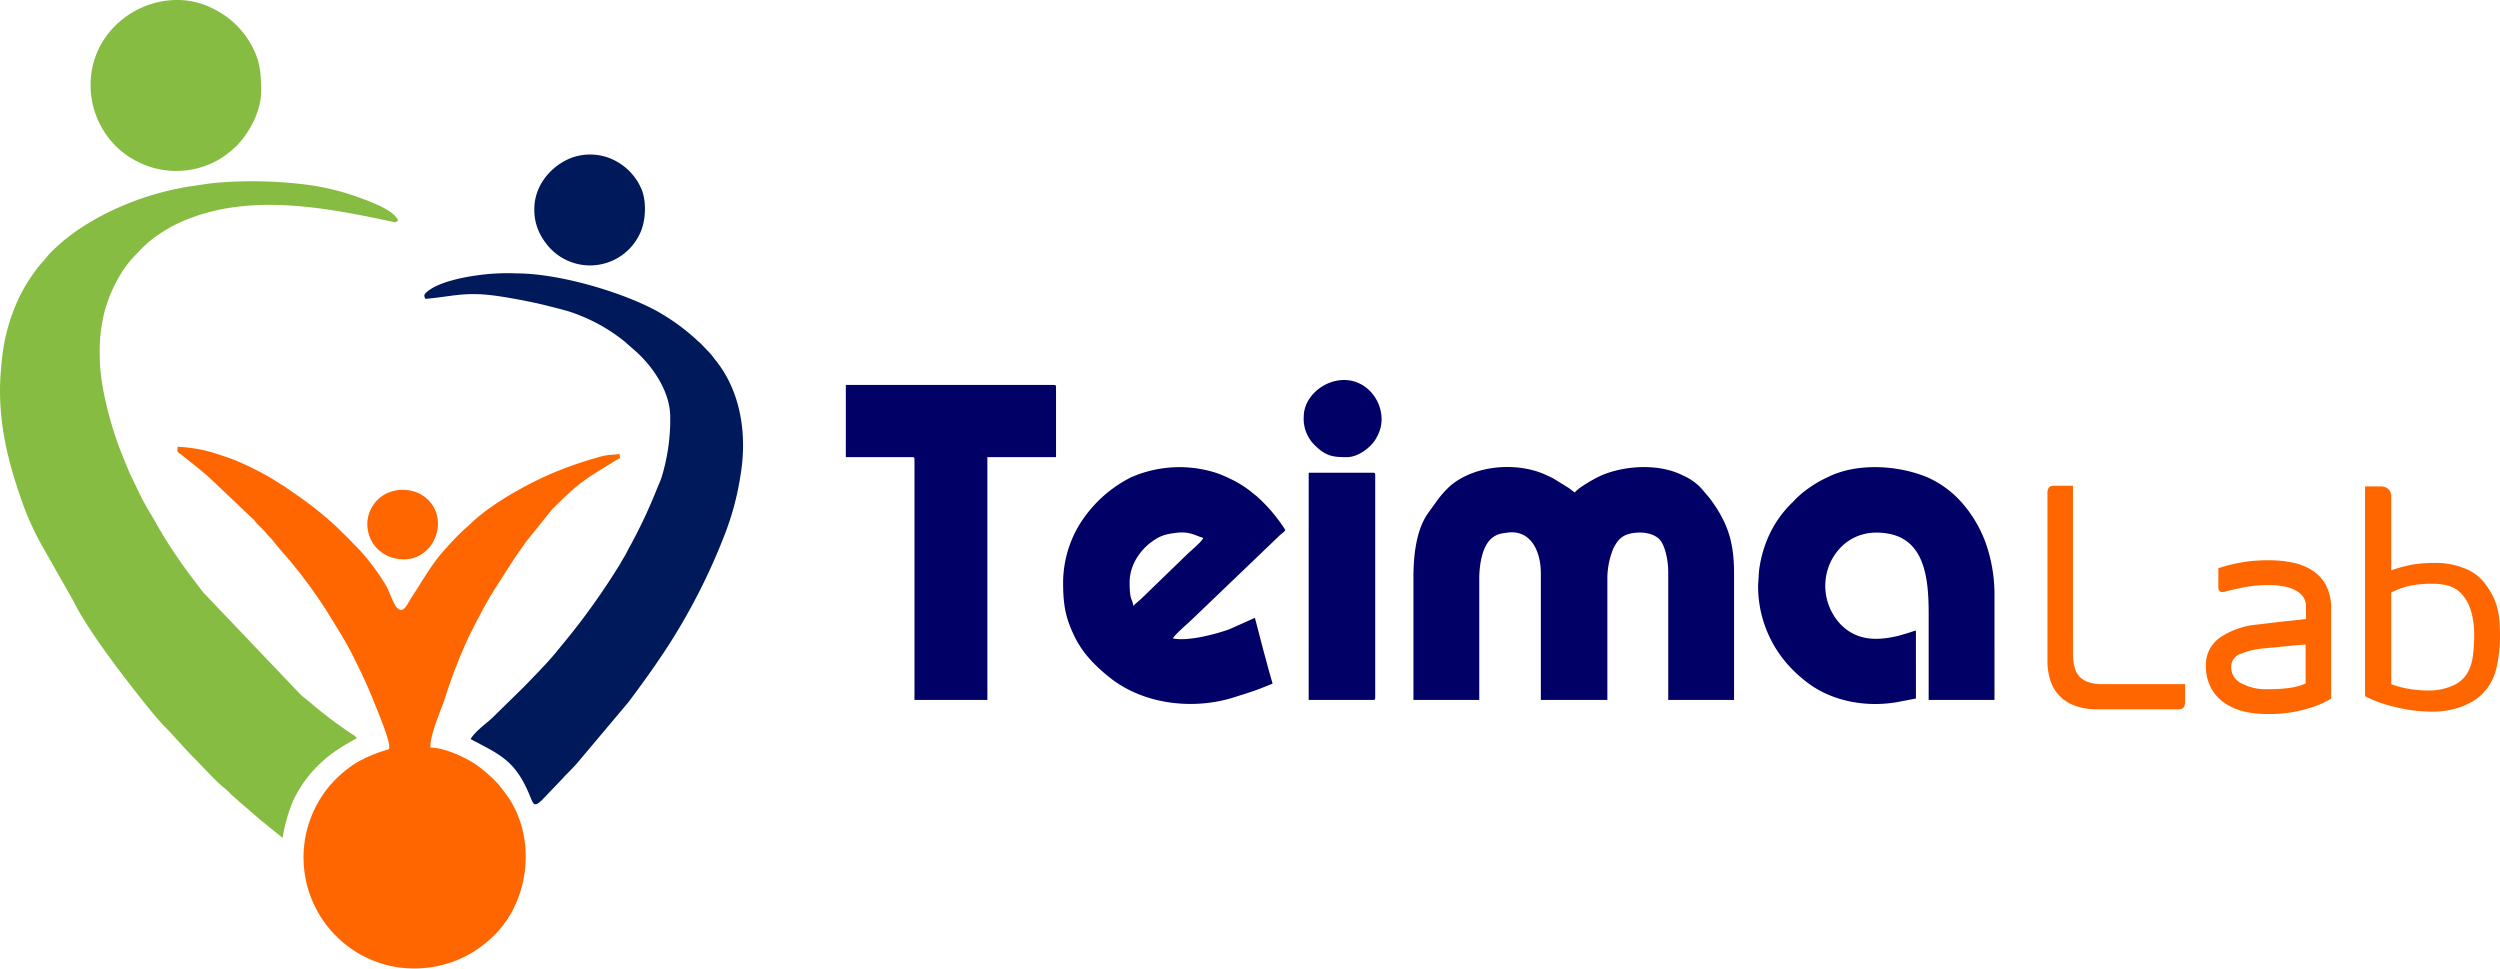 <svg xmlns="http://www.w3.org/2000/svg" width="695.864" height="269.592" viewBox="0 0 695.864 269.592">
  <g id="Group_208" data-name="Group 208" transform="translate(0 -2)">
    <path id="Path_1" data-name="Path 1" d="M25.215,25.684a24.008,24.008,0,0,0,3.938,13.2A17.484,17.484,0,0,0,30.4,40.6a22.962,22.962,0,0,0,7.952,6.43,23.738,23.738,0,0,0,22.685-.692,24.953,24.953,0,0,0,3.947-2.947l.837-.738c3.662-3.83,6.872-9.632,6.872-15.391,0-6.567-.731-10.1-4.448-15.45a24.683,24.683,0,0,0-9.469-7.67C44.369-2.8,25.215,7.846,25.215,25.684M0,110.6c0,11.757,2.864,21.959,6.675,32.531a80.725,80.725,0,0,0,5.012,10.749l8.494,14.95c.334.556.393.761.672,1.3,2.846,5.514,8.189,12.957,11.793,17.759,2.855,3.8,10.067,13.2,13.1,16.25,2.853,2.866,5.462,6.045,8.574,9.157,2.115,2.115,5.789,6.177,7.9,7.861a20.3,20.3,0,0,1,2.048,1.893c.728.737,1.315,1.11,2.068,1.872a8.538,8.538,0,0,0,1.066.9l5.176,4.478c.45.355.7.562,1.1.87l4.368,3.557c.617.456.56.662.766-.363a43.707,43.707,0,0,1,2.661-9.188,25.388,25.388,0,0,1,1.328-2.613A34.438,34.438,0,0,1,92,212.061a51.375,51.375,0,0,1,7.291-4.529c-.2-.56-.876-.921-1.458-1.3a114.908,114.908,0,0,1-11.014-8.293c-1.057-.89-1.98-1.591-3.032-2.484L56.673,167.007c-.9-1.1-1.626-2.117-2.471-3.242A136.9,136.9,0,0,1,44.194,148.95c-1.62-3.01-3.473-5.734-4.993-8.8l-2.753-5.721c-.3-.663-.559-1.176-.85-1.906-.551-1.384-1.035-2.5-1.6-3.913-3.053-7.579-6.219-19-6.219-27.274a44.793,44.793,0,0,1,1.463-13.117c1.558-5.437,4.518-11.283,8.539-15.3,1.388-1.387.99-1.189,2.747-2.77a15.812,15.812,0,0,1,1.463-1.295,44.3,44.3,0,0,1,6.474-4.164c16.906-8.407,36.332-5.913,54.158-2.347l6.207,1.284c1.183.254,1.081.42,1.886-.118-.075-.9.062-.311-.409-.971-1.787-2.513-8.082-4.758-10.965-5.781a68.093,68.093,0,0,0-14.86-3.46,120.963,120.963,0,0,0-24.561-.4c-2.333.24-4.637.652-6.917.962a80.689,80.689,0,0,0-12.691,3.069c-9.5,3.159-19.952,8.605-26.865,16.082-.42.453-.462.638-.882,1.088l-1.841,2.1c-.338.431-.535.722-.84,1.129a47.236,47.236,0,0,0-4.5,7.325A53.468,53.468,0,0,0,.425,103.142C.19,105.469,0,108.211,0,110.6Z" transform="translate(0 0)" fill="#86bc41" fill-rule="evenodd"/>
    <path id="Path_2" data-name="Path 2" d="M873.933,337.673a32.917,32.917,0,0,0,9.506,23.4,37.112,37.112,0,0,0,4.311,3.765c6.679,5.042,15.892,6.85,24.655,5.405l5.458-1.044V350.281c-.892.208-1.658.54-2.561.79-.843.232-1.833.557-2.609.739-6.084,1.425-11.664,1.2-16.059-3.545a15.626,15.626,0,0,1-2.479-17.162c2.991-5.978,8.835-9.221,16.336-7.731,10.127,2.011,10.916,13.167,10.916,22.377v23.839h18.321V339.84a43.2,43.2,0,0,0-2.59-14.354,36.324,36.324,0,0,0-2.765-5.707,34.721,34.721,0,0,0-4.982-6.445,28.381,28.381,0,0,0-8.294-5.693c-8.143-3.4-19.612-4.149-27.8-.049a31.557,31.557,0,0,0-5.243,3.031,25.794,25.794,0,0,0-4.425,3.851,30.177,30.177,0,0,0-6.775,9.576,33.831,33.831,0,0,0-2.679,9.734Zm-193.449-.985c0,6.684.708,10.245,3.347,15.565,2.262,4.559,5.883,8.163,9.823,11.258,9.352,7.349,23.1,8.973,34.528,5.315,2.957-.948,5.035-1.528,7.941-2.7l2.672-1.069-1.263-4.45c-.416-1.66-.85-3.166-1.258-4.653l-2.4-9.22-7.069,3.176c-3.744,1.356-11.715,3.486-15.783,2.538.99-1.478,4.4-4.3,5.762-5.664l23.54-22.559c.931-.941,1.5-1.141,2.02-1.92a44.223,44.223,0,0,0-8.158-9.572c-.627-.489-1.049-.819-1.645-1.31a29.856,29.856,0,0,0-5.5-3.369,32.563,32.563,0,0,0-4.177-1.733,33.555,33.555,0,0,0-23.536,1.337,35.879,35.879,0,0,0-14.43,13.349A31.514,31.514,0,0,0,680.485,336.688Zm19.5,6.7c-.186-2.238-.984-1.072-.984-6.5,0-5.2,3.279-9.328,6.419-11.507,2.163-1.5,3.516-1.948,6.748-2.325,3.769-.439,5.409.974,7.319,1.419-.264.992-3.376,3.476-4.678,4.778L702.6,341.073c-.248.248-.352.352-.608.574Zm-79.979-41.373h18.517c.455,0,.591.136.591.59v66.986h20.291V302.013h19.108V282.507c0-.453-.136-.591-.591-.591H620.008Zm128.834,67.576h17.926c.454,0,.592-.137.592-.591v-62.06c0-.455-.137-.592-.592-.592H748.842Zm-1.379-78.807a10.233,10.233,0,0,0,3,7.833c3.121,3.09,4.936,3.4,9.015,3.4,3.156,0,6.55-2.678,7.924-4.882a15.454,15.454,0,0,0,.88-1.682c2.9-6.418-1.915-14.912-9.593-14.912C753.031,280.537,747.463,285.194,747.463,290.782ZM778,335.505v34.084h18.321V335.9c0-3.923.808-9.447,3.792-11.573,1.282-.915,2.11-1.042,4.033-1.3,6.607-.89,9.313,5.321,9.313,11.3v35.265h18.518V336.1a22.119,22.119,0,0,1,1.637-8.606c1.313-2.618,2.548-4.011,6.029-4.417,2.962-.345,6.111.457,7.375,2.512,1.225,1.988,1.9,5.439,1.9,8.541v35.463h18.32V334.324c0-9-1.913-14.369-6.837-20.942l-2.441-2.878a15.883,15.883,0,0,0-5.035-3.436c-6.284-3.178-15.388-2.866-22.162-.161-1.859.743-6.952,3.617-7.849,4.957-.618-.414-1.147-.886-1.811-1.34l-3.891-2.414c-.745-.434-1.376-.7-2.244-1.106-7.839-3.682-19.67-2.938-26.666,2.948a27.428,27.428,0,0,0-3.47,3.82l-2.974,4.117C778.745,322.6,778,329.383,778,335.505Z" transform="translate(-384.573 -172.769)" fill="#006" fill-rule="evenodd"/>
    <path id="Path_3" data-name="Path 3" d="M311.331,155.415c7.38-.614,10.661-1.992,19.055-.931,3.681.466,10.5,1.752,13.932,2.615,2.14.539,6.591,1.593,8.64,2.392a51.243,51.243,0,0,1,7.539,3.493,49.756,49.756,0,0,1,6.535,4.5c1.573,1.472,2.6,2.184,4.337,3.937,3.683,3.723,8.123,10.088,8.123,16.9a54.884,54.884,0,0,1-2.485,17.02c-.405,1.156-.841,2.016-1.259,3.076a143.77,143.77,0,0,1-7.155,15.3c-.585,1.047-1.016,1.9-1.578,2.953-.282.532-.486.826-.808,1.359-.341.563-.529.979-.86,1.506a201.791,201.791,0,0,1-12.89,18.434c-.351.427-.633.784-.964,1.2l-3.013,3.686c-2.488,3.186-6.788,7.533-9.62,10.474L329.7,272.3c-1.722,1.517-4.77,3.794-5.76,5.666,7.931,4.2,12.305,5.816,16.267,15.253,1.125,2.679,1.246,3.793,3.206,2.054.146-.13.131-.116.317-.272l5.771-6.05c1.255-1.425,3.144-3.1,4.747-5.1l13.594-16.154c4.021-5.372,6.513-8.823,10.389-14.631a171.932,171.932,0,0,0,16.7-32.748,78.173,78.173,0,0,0,4.123-15.775c1.9-11.32.135-23.386-7.09-32.236-.551-.675-1-1.354-1.586-1.962l-2.511-2.61a11.046,11.046,0,0,1-.942-.831,58.071,58.071,0,0,0-11.963-8.527c-10.162-5.289-26.969-10.045-38.22-10.045a59.458,59.458,0,0,0-11.415.6c-3.686.51-10.335,1.876-13.351,4.379-.939.779-1.178,1-.646,2.111m30.337-25.021a14.683,14.683,0,0,0,2.836,8.986,15.3,15.3,0,0,0,26.586-2.219c1.6-3.295,1.956-9.128.2-12.746a15.885,15.885,0,0,0-6.359-7.039,15.022,15.022,0,0,0-14.266-.645C345.544,119.3,341.668,124.392,341.668,130.395Z" transform="translate(-192.937 -70.232)" fill="#00195b" fill-rule="evenodd"/>
    <path id="Path_4" data-name="Path 4" d="M189,413.035c0,.729-.214.694-.881.89a38.168,38.168,0,0,0-8.173,3.452,32.554,32.554,0,0,0-7.152,6.047,19.586,19.586,0,0,0-1.413,1.74c-.539.709-.88,1.222-1.373,1.975a30.952,30.952,0,0,0,17.88,46.51,31.525,31.525,0,0,0,24-3.244,33.647,33.647,0,0,0,6.316-4.912c10.206-10.105,11.855-27.892,3.158-39.51l-1.548-2a7.065,7.065,0,0,0-.82-.953,40.116,40.116,0,0,0-5.681-4.957c-3.252-2.208-8.96-4.842-12.888-4.842,0-3.851,2.684-9.62,4.011-13.523a140.881,140.881,0,0,1,6.955-17.868c.5-1,.88-1.761,1.379-2.757l1.447-2.691a87.115,87.115,0,0,1,4.529-7.883l4.846-7.566c1.136-1.715,2.257-3.19,3.387-4.888l7.377-9.171c6.541-6.467,7.908-7.661,16.267-12.694a18.59,18.59,0,0,1,2.6-1.54,4.152,4.152,0,0,0-.2-1.181c-1.818.423-2.524-.009-5.629.871-1.788.505-3.313.961-4.983,1.518a99.133,99.133,0,0,0-9.4,3.6c-6.988,3.153-16.334,8.387-21.8,13.859-.625.626-1.116.9-1.777,1.572a91.682,91.682,0,0,0-6.282,6.722c-2.96,3.634-5.262,7.755-7.849,11.653-1.332,2.006-2.245,4.737-3.981,3.189-1.118-1-2.116-4.188-2.848-5.623a21.255,21.255,0,0,0-1.248-2.1,59.451,59.451,0,0,0-7.34-9.406c-.614-.609-1.061-1.044-1.652-1.7l-3.371-3.328a94.3,94.3,0,0,0-11.2-9.09l-3.955-2.744c-1.457-.855-2.634-1.722-4.139-2.558a81.112,81.112,0,0,0-9.092-4.5c-1.58-.636-3.184-1.184-4.93-1.768A41.176,41.176,0,0,0,130.1,329.5c-.153,1.8-.2,1.191,1.424,2.516,2.84,2.31,5.857,4.538,8.479,7.085l11.42,10.84c.457.519.555.757,1.083,1.283a24.065,24.065,0,0,1,2.136,2.2c.759.983,1.373,1.412,2.136,2.395,1.92,2.472,4.143,4.786,6.109,7.289a133.1,133.1,0,0,1,9.256,13c2.275,3.732,4.654,7.387,6.614,11.313,2.025,4.051,3.887,7.849,5.657,12.271C185.456,402.3,189,410.617,189,413.035m-6.107-62.061c0,5.383,4.148,9.851,10.244,9.851,9.3,0,13.513-13.436,4.169-18.354a10.83,10.83,0,0,0-8.965-.037A9.635,9.635,0,0,0,182.891,350.973Z" transform="translate(-80.651 -203.138)" fill="#f60" fill-rule="evenodd"/>
    <path id="Path_5" data-name="Path 5" d="M1596.509,413.27a24.921,24.921,0,0,0,5.139,1.355,33.047,33.047,0,0,0,5.046.42,16.45,16.45,0,0,0,6.821-1.308,8.633,8.633,0,0,0,4.111-3.411,13.053,13.053,0,0,0,1.589-4.765,40.709,40.709,0,0,0,.374-5.653,22.935,22.935,0,0,0-.981-7.335,11.9,11.9,0,0,0-2.57-4.485,7.934,7.934,0,0,0-3.644-2.2,15.554,15.554,0,0,0-4.111-.561,30.468,30.468,0,0,0-6.774.608,22.944,22.944,0,0,0-5,1.822Zm-2.99-55.036a3.244,3.244,0,0,1,2.149.7,2.821,2.821,0,0,1,.841,2.289v20.37a38.318,38.318,0,0,1,6.167-1.635,35.369,35.369,0,0,1,5.606-.42,21.479,21.479,0,0,1,8.97,1.635,12.938,12.938,0,0,1,5.186,3.878,27.651,27.651,0,0,1,2.336,3.644,17.589,17.589,0,0,1,1.168,3.037,20.052,20.052,0,0,1,.654,3.644q.187,2.009.187,4.532a37.67,37.67,0,0,1-.841,8.176,15.7,15.7,0,0,1-2.429,5.933,14.933,14.933,0,0,1-3.224,3.317,17.373,17.373,0,0,1-3.6,1.962,22.124,22.124,0,0,1-4.158,1.215,22.6,22.6,0,0,1-4.252.421,42.122,42.122,0,0,1-7.709-.654,51.181,51.181,0,0,1-6.26-1.542,32.854,32.854,0,0,1-5.093-2.1v-58.4Zm-20.837,44.01q-1.4.093-2.944.234t-3.41.327q-1.869.187-5.326.514a22.489,22.489,0,0,0-6.261,1.448,3.917,3.917,0,0,0-2.8,3.831,5.013,5.013,0,0,0,2.756,4.392,14.4,14.4,0,0,0,7.522,1.682,39.365,39.365,0,0,0,6.448-.421,15.891,15.891,0,0,0,4.018-1.168ZM1562.4,378.79a32.606,32.606,0,0,1,6.681.654,16.111,16.111,0,0,1,5.513,2.2,11.089,11.089,0,0,1,3.784,4.158,13.736,13.736,0,0,1,1.4,6.541v24.949a23.908,23.908,0,0,1-4.391,2.1,39.437,39.437,0,0,1-5.653,1.542,37.654,37.654,0,0,1-7.428.654,28.671,28.671,0,0,1-6.774-.7,17.062,17.062,0,0,1-5.233-2.243,11.756,11.756,0,0,1-3.878-4.2,12.681,12.681,0,0,1-1.495-6.307,9.161,9.161,0,0,1,3.878-7.8,21.738,21.738,0,0,1,10.372-3.644q6.494-.795,9.3-1.075t4.3-.467V391.4a4.394,4.394,0,0,0-.514-1.962,5.112,5.112,0,0,0-1.729-1.869,10.038,10.038,0,0,0-3.224-1.355,20.1,20.1,0,0,0-4.906-.514,35.587,35.587,0,0,0-6.774.607q-3.131.607-5.186,1.168-2.056.654-2.056-1.215v-5.233a37.333,37.333,0,0,1,3.878-1.121q2.009-.467,4.439-.794A43.255,43.255,0,0,1,1562.4,378.79Zm-23.267,34.48v4.952a3.09,3.09,0,0,1-.327,1.4q-.327.654-1.635.654h-22.426a17.405,17.405,0,0,1-6.354-1.028,11.7,11.7,0,0,1-4.3-2.8,10.951,10.951,0,0,1-2.477-4.251,17.838,17.838,0,0,1-.794-5.466v-46.72q0-1.962,1.775-1.962h5.326v46.72q0,4.672,2.009,6.588t6.12,1.916Z" transform="translate(-930.919 -220.845)" fill="#f60"/>
  </g>
</svg>
